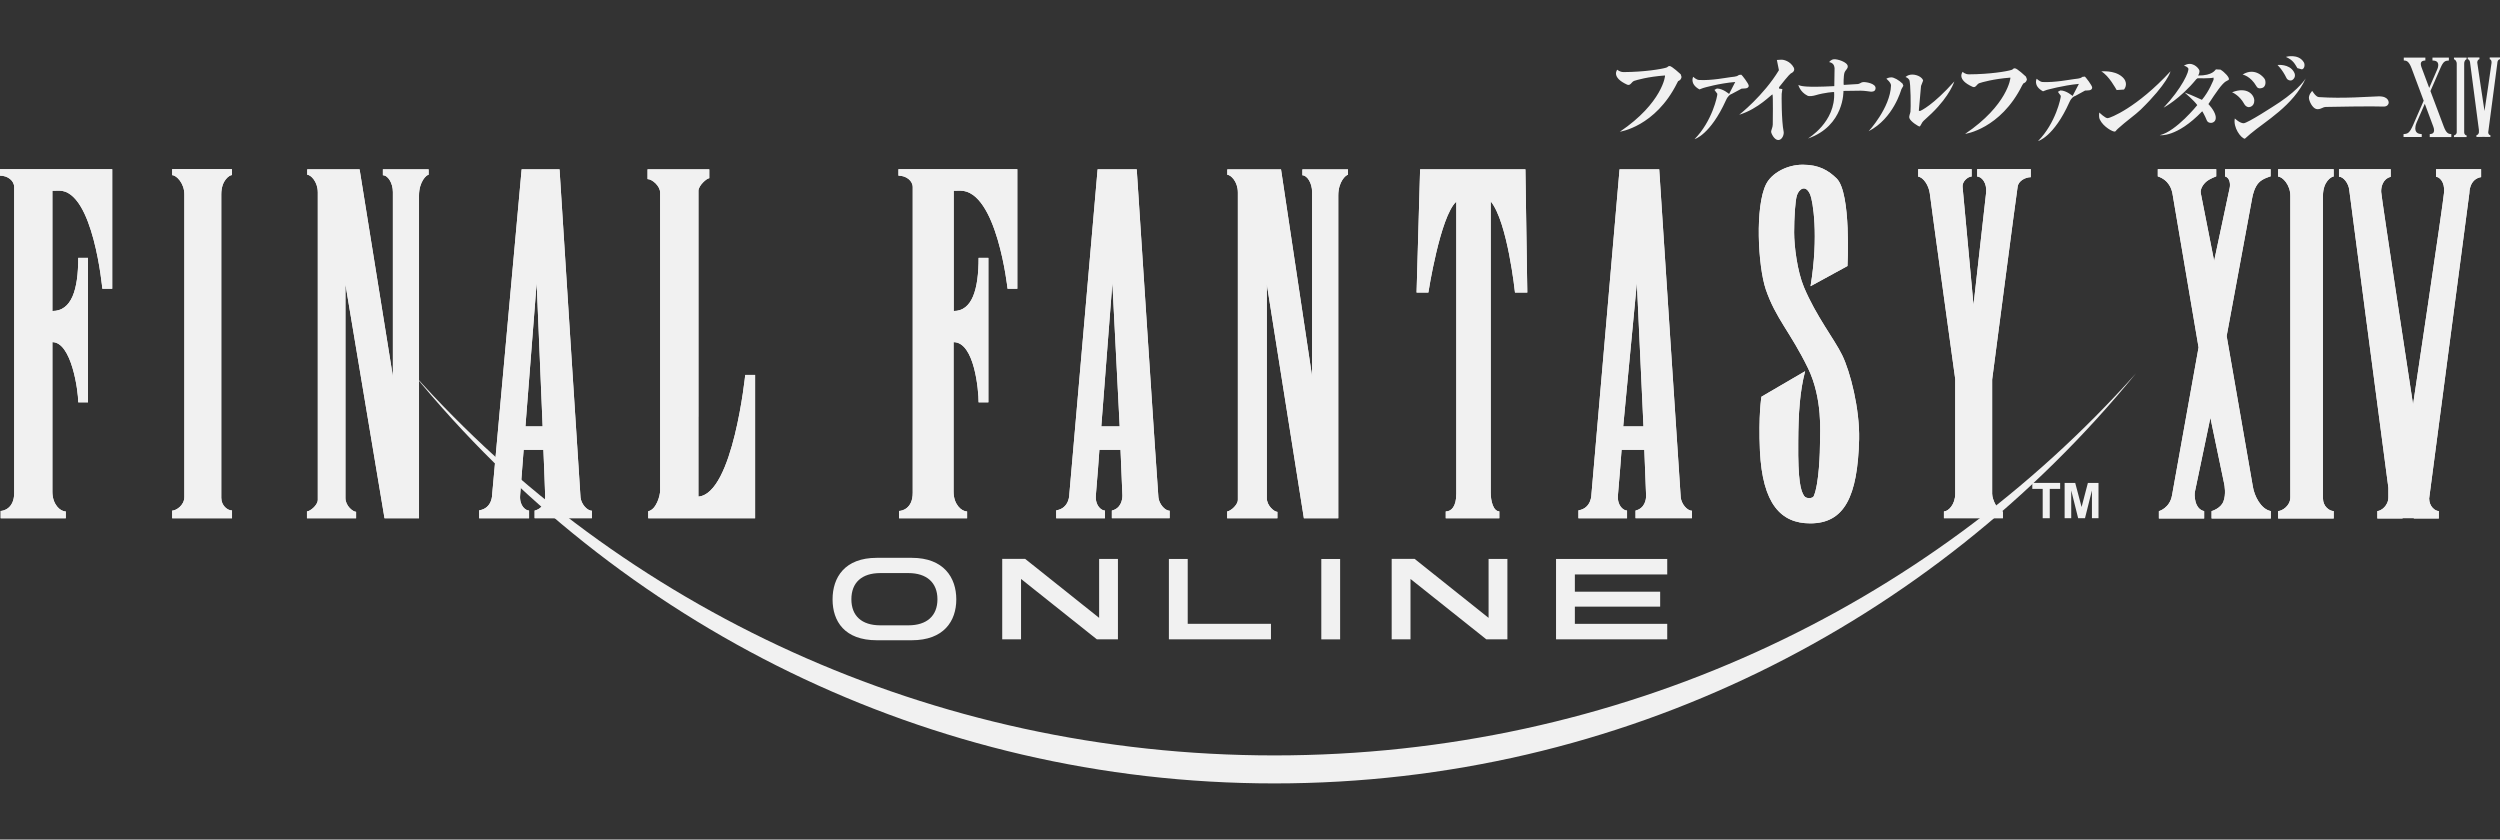 <svg width="268" height="90" viewBox="0 0 268 90" fill="none" xmlns="http://www.w3.org/2000/svg">
<rect x="0" y="0" width="268" height="90" fill="#333333" stroke="none"/>
<g clip-path="url(#clip0_3587_12003)">
<path d="M74.873 44.668V20.447C74.873 19.908 75.758 19.104 76.035 19.104V18.153H69.418V19.198C69.909 19.198 70.768 19.938 70.768 20.651V52.59C70.768 53.13 70.359 54.625 69.489 54.806V55.561H80.947V40.191H79.889C79.889 40.191 78.596 52.919 74.869 53.236V44.672L74.873 44.668Z" fill="#F1F1F1"/>
<path d="M136.932 55.557H131.552V54.828C131.829 54.828 132.699 54.183 132.699 53.575V20.636C132.699 19.474 131.945 18.738 131.567 18.738V18.156H137.325L140.658 40.35V20.583C140.658 19.647 140.137 18.791 139.616 18.791V18.156H144.505V18.738C144.288 18.738 143.463 19.462 143.463 20.953V55.561H139.777L135.803 30.48V53.394C135.803 54.24 136.617 54.874 136.936 54.874V55.561L136.932 55.557Z" fill="#F1F1F1"/>
<path d="M1.522 20.066V52.836C1.522 54.553 0.319 54.776 0.071 54.776V55.557H7.052V54.828C6.43 54.828 5.616 54.051 5.616 52.719V36.677C7.663 36.677 8.387 41.875 8.387 43.128H9.433V27.642H8.387C8.387 31.069 7.674 33.341 5.616 33.341V20.451L6.343 20.436C10.014 20.436 10.97 30.952 10.97 30.952H12.031V18.141H0V18.828C0.829 18.828 1.522 19.368 1.522 20.066Z" fill="#F1F1F1"/>
<path d="M118.449 55.557H113.226V54.712C114.662 54.489 114.632 52.994 114.632 52.994L117.665 18.149H121.857C121.857 18.149 124.117 52.877 124.181 53.322C124.252 54.006 124.86 54.749 125.385 54.749V55.553H119.191V54.734C120.177 54.496 120.323 53.56 120.323 53.123C120.308 52.673 120.121 48.216 120.121 48.216H117.856C117.856 48.216 117.594 51.881 117.478 53.07C117.377 54.255 118.104 54.734 118.449 54.734V55.557ZM118.059 45.713H120.031L119.247 30.329L118.059 45.713Z" fill="#F1F1F1"/>
<path d="M97.844 52.836C97.844 54.553 96.655 54.776 96.378 54.776V55.557H103.674V54.828C103.051 54.828 102.223 54.051 102.223 52.719V36.677C104.472 36.677 104.907 41.875 104.907 43.128H105.953V27.642H104.907C104.907 31.069 104.198 33.341 102.238 33.341V20.451L102.935 20.436C106.879 20.436 108.011 30.952 108.011 30.952H109.057V18.141H96.314V18.828C97.139 18.828 97.844 19.368 97.844 20.066V52.836Z" fill="#F1F1F1"/>
<path d="M38.177 54.87C37.843 54.87 37.03 54.236 37.03 53.391V30.476L41.221 55.557H44.918V20.949C44.918 19.459 45.731 18.734 45.949 18.734V18.153H41.045V18.787C41.596 18.787 42.117 19.643 42.117 20.579V40.346L38.548 18.153H32.936V18.734C33.314 18.734 34.068 19.474 34.068 20.632V53.575C34.068 54.183 33.198 54.828 32.906 54.828V55.557H38.173V54.87H38.177Z" fill="#F1F1F1"/>
<path d="M24.868 54.723C24.403 54.723 23.721 54.221 23.721 53.364V20.832C23.721 19.304 24.62 18.764 24.868 18.764V18.13H18.457V18.779C18.922 18.779 19.762 19.662 19.762 20.821V53.277C19.762 54.202 18.85 54.742 18.457 54.742V55.561H24.872V54.727L24.868 54.723Z" fill="#F1F1F1"/>
<path d="M56.72 55.557H51.366V54.712C52.802 54.489 52.761 52.994 52.761 52.994L55.921 18.149H59.982C59.982 18.149 62.186 52.877 62.231 53.322C62.302 54.006 62.913 54.749 63.45 54.749V55.553H57.312V54.734C58.31 54.496 58.456 53.56 58.441 53.123C58.441 52.673 58.253 48.216 58.253 48.216H56.135C56.135 48.216 55.861 51.881 55.76 53.07C55.659 54.255 56.368 54.734 56.716 54.734V55.553L56.72 55.557ZM58.171 45.713L57.53 30.329L56.326 45.713H58.171Z" fill="#F1F1F1"/>
<path d="M174.415 55.557H169.208V54.712C170.629 54.489 170.602 52.994 170.602 52.994L173.617 18.149H177.868C177.868 18.149 180.129 52.877 180.174 53.322C180.245 54.006 180.841 54.749 181.377 54.749V55.553H175.33V54.734C176.316 54.496 176.473 53.56 176.462 53.123C176.447 52.673 176.271 48.216 176.271 48.216H173.834C173.834 48.216 173.56 51.881 173.444 53.07C173.343 54.255 174.067 54.734 174.419 54.734V55.553L174.415 55.557ZM174.007 45.713H176.181L175.472 30.329L174.007 45.713Z" fill="#F1F1F1"/>
<path d="M156.116 21.625V52.93C156.116 54.33 155.565 54.828 154.984 54.828V55.557H160.727V54.817C160.075 54.817 159.805 53.681 159.805 52.836V21.584C161.616 23.788 162.407 31.359 162.407 31.359H163.727L163.524 18.153H152.236L151.857 31.359H153.12C153.12 31.359 154.384 23.191 156.108 21.621L156.116 21.625Z" fill="#F1F1F1"/>
<path d="M206.875 20.738C206.976 21.636 209.6 40.633 209.6 40.633V52.941C209.6 54.089 208.854 54.828 208.389 54.828V55.553H214.71V54.828C214.208 54.859 213.559 53.594 213.559 52.934V40.686C213.559 40.686 216.173 20.659 216.289 20.025C216.375 19.364 217.159 18.994 217.698 18.994V18.134H211.955V18.926C212.435 18.926 213.012 19.613 212.915 20.629C212.798 21.659 211.561 32.688 211.561 32.688C211.561 32.688 210.448 20.617 210.388 20.036C210.328 19.47 210.939 18.926 211.359 18.926V18.134H205.63V18.938C206.162 18.991 206.759 19.847 206.875 20.734V20.738Z" fill="#F1F1F1"/>
<path d="M193.817 39.463C195.41 42.762 195.106 46.442 195.106 47.404C195.106 48.367 195.016 51.862 194.428 53.198C194.327 53.436 193.614 53.511 193.397 53.156C193.044 52.617 192.726 51.613 192.771 47.367C192.786 44.332 192.943 41.92 193.509 39.795L188.827 42.528C188.827 42.528 188.493 44.468 188.665 48.333C188.939 54.017 190.9 56.104 194.06 56.104C197.701 56.104 199.137 53.266 199.298 47.106C199.369 43.834 198.357 39.852 197.472 38.055C196.644 36.353 194.687 33.899 193.378 30.77C192.67 29.083 192.332 26.403 192.332 24.913C192.332 23.422 192.437 21.497 192.64 20.916C192.831 20.323 193.551 19.677 194.06 20.878C194.323 21.497 194.99 25.256 194.09 30.68L198.049 28.517C198.049 28.517 198.469 20.708 196.891 19.134C196.017 18.288 195.016 17.658 193.262 17.658C191.507 17.658 189.914 18.594 189.333 19.73C188.129 22.104 188.448 28.491 189.288 31.008C190.364 34.164 191.912 35.56 193.817 39.467V39.463Z" fill="#F1F1F1"/>
<path d="M250.169 54.787C249.708 54.787 249.022 54.285 249.022 53.428V20.991C249.022 19.462 249.922 18.923 250.169 18.923V18.137H244.216V18.934C244.681 18.934 245.524 19.817 245.524 20.976V53.322C245.524 54.247 244.609 54.787 244.216 54.787V55.576H250.173V54.787H250.169Z" fill="#F1F1F1"/>
<path d="M231.315 18.141H237.58V18.904C237.58 18.904 236.901 19.149 236.534 19.455C236.166 19.761 235.84 20.281 235.926 20.719C236.013 21.153 237.355 27.97 237.355 27.97C237.355 27.97 238.933 20.523 239.02 20.153C239.106 19.783 239.065 19.058 238.521 18.907V18.141H243.41V18.907C243.41 18.907 242.555 19.126 242.131 19.591C241.704 20.055 241.501 20.817 241.426 21.27C241.348 21.723 238.697 36.024 238.697 36.024C238.697 36.024 241.415 51.613 241.509 52.179C241.67 53.157 242.352 54.576 243.432 54.791V55.576H237.081V54.794C237.081 54.794 238.037 54.534 238.345 53.772C238.656 53.009 238.461 51.975 238.427 51.839C238.397 51.703 236.954 44.785 236.954 44.785C236.954 44.785 235.357 52.428 235.293 52.719C235.229 53.013 235.21 54.557 236.286 54.794V55.58H231.431V54.798C231.431 54.798 232.594 54.485 232.841 53.104C233.092 51.722 235.687 37.247 235.687 37.247C235.687 37.247 232.987 21.395 232.905 20.848C232.822 20.304 232.53 19.315 231.315 18.907V18.141Z" fill="#F1F1F1"/>
<path d="M261.143 18.137V18.956C261.458 18.956 262.099 19.432 262.005 20.621C261.911 21.81 258.68 43.366 258.68 43.366C258.68 43.366 255.261 21.017 255.261 20.568C255.246 20.13 255.377 19.194 256.284 18.956V18.137H250.739V18.941C251.227 18.941 251.778 19.681 251.841 20.368C251.875 20.73 254.893 43.634 256.033 52.281V53.322C256.033 54.247 255.208 54.787 254.852 54.787V55.576H257.555V55.542H258.762V55.576H261.443V54.787C261.027 54.787 260.416 54.292 260.404 53.443L264.716 20.7C264.716 20.7 264.675 19.209 265.975 18.983V18.137H261.139H261.143Z" fill="#F1F1F1"/>
<path d="M74.873 44.668V20.447C74.873 19.908 75.758 19.104 76.035 19.104V18.153H69.418V19.198C69.909 19.198 70.768 19.938 70.768 20.651V52.59C70.768 53.13 70.359 54.625 69.489 54.806V55.561H80.947V40.191H79.889C79.889 40.191 78.596 52.919 74.869 53.236V44.672L74.873 44.668Z" fill="#F1F1F1"/>
<path d="M136.932 55.557H131.552V54.828C131.829 54.828 132.699 54.183 132.699 53.575V20.636C132.699 19.474 131.945 18.738 131.567 18.738V18.156H137.325L140.658 40.35V20.583C140.658 19.647 140.137 18.791 139.616 18.791V18.156H144.505V18.738C144.288 18.738 143.463 19.462 143.463 20.953V55.561H139.777L135.803 30.48V53.394C135.803 54.24 136.617 54.874 136.936 54.874V55.561L136.932 55.557Z" fill="#F1F1F1"/>
<path d="M1.522 20.066V52.836C1.522 54.553 0.319 54.776 0.071 54.776V55.557H7.052V54.828C6.43 54.828 5.616 54.051 5.616 52.719V36.677C7.663 36.677 8.387 41.875 8.387 43.128H9.433V27.642H8.387C8.387 31.069 7.674 33.341 5.616 33.341V20.451L6.343 20.436C10.014 20.436 10.97 30.952 10.97 30.952H12.031V18.141H0V18.828C0.829 18.828 1.522 19.368 1.522 20.066Z" fill="#F1F1F1"/>
<path d="M118.449 55.557H113.226V54.712C114.662 54.489 114.632 52.994 114.632 52.994L117.665 18.149H121.857C121.857 18.149 124.117 52.877 124.181 53.322C124.252 54.006 124.86 54.749 125.385 54.749V55.553H119.191V54.734C120.177 54.496 120.323 53.56 120.323 53.123C120.308 52.673 120.121 48.216 120.121 48.216H117.856C117.856 48.216 117.594 51.881 117.478 53.07C117.377 54.255 118.104 54.734 118.449 54.734V55.557ZM118.059 45.713H120.031L119.247 30.329L118.059 45.713Z" fill="#F1F1F1"/>
<path d="M97.844 52.836C97.844 54.553 96.655 54.776 96.378 54.776V55.557H103.674V54.828C103.051 54.828 102.223 54.051 102.223 52.719V36.677C104.472 36.677 104.907 41.875 104.907 43.128H105.953V27.642H104.907C104.907 31.069 104.198 33.341 102.238 33.341V20.451L102.935 20.436C106.879 20.436 108.011 30.952 108.011 30.952H109.057V18.141H96.314V18.828C97.139 18.828 97.844 19.368 97.844 20.066V52.836Z" fill="#F1F1F1"/>
<path d="M38.177 54.87C37.843 54.87 37.03 54.236 37.03 53.391V30.476L41.221 55.557H44.918V20.949C44.918 19.459 45.731 18.734 45.949 18.734V18.153H41.045V18.787C41.596 18.787 42.117 19.643 42.117 20.579V40.346L38.548 18.153H32.936V18.734C33.314 18.734 34.068 19.474 34.068 20.632V53.575C34.068 54.183 33.198 54.828 32.906 54.828V55.557H38.173V54.87H38.177Z" fill="#F1F1F1"/>
<path d="M24.868 54.723C24.403 54.723 23.721 54.221 23.721 53.364V20.832C23.721 19.304 24.62 18.764 24.868 18.764V18.13H18.457V18.779C18.922 18.779 19.762 19.662 19.762 20.821V53.277C19.762 54.202 18.85 54.742 18.457 54.742V55.561H24.872V54.727L24.868 54.723Z" fill="#F1F1F1"/>
<path d="M56.72 55.557H51.366V54.712C52.802 54.489 52.761 52.994 52.761 52.994L55.921 18.149H59.982C59.982 18.149 62.186 52.877 62.231 53.322C62.302 54.006 62.913 54.749 63.45 54.749V55.553H57.312V54.734C58.31 54.496 58.456 53.56 58.441 53.123C58.441 52.673 58.253 48.216 58.253 48.216H56.135C56.135 48.216 55.861 51.881 55.76 53.07C55.659 54.255 56.368 54.734 56.716 54.734V55.553L56.72 55.557ZM58.171 45.713L57.53 30.329L56.326 45.713H58.171Z" fill="#F1F1F1"/>
<path d="M174.415 55.557H169.208V54.712C170.629 54.489 170.602 52.994 170.602 52.994L173.617 18.149H177.868C177.868 18.149 180.129 52.877 180.174 53.322C180.245 54.006 180.841 54.749 181.377 54.749V55.553H175.33V54.734C176.316 54.496 176.473 53.56 176.462 53.123C176.447 52.673 176.271 48.216 176.271 48.216H173.834C173.834 48.216 173.56 51.881 173.444 53.07C173.343 54.255 174.067 54.734 174.419 54.734V55.553L174.415 55.557ZM174.007 45.713H176.181L175.472 30.329L174.007 45.713Z" fill="#F1F1F1"/>
<path d="M156.116 21.625V52.93C156.116 54.33 155.565 54.828 154.984 54.828V55.557H160.727V54.817C160.075 54.817 159.805 53.681 159.805 52.836V21.584C161.616 23.788 162.407 31.359 162.407 31.359H163.727L163.524 18.153H152.236L151.857 31.359H153.12C153.12 31.359 154.384 23.191 156.108 21.621L156.116 21.625Z" fill="#F1F1F1"/>
<path d="M206.875 20.738C206.976 21.636 209.6 40.633 209.6 40.633V52.941C209.6 54.089 208.854 54.828 208.389 54.828V55.553H214.71V54.828C214.208 54.859 213.559 53.594 213.559 52.934V40.686C213.559 40.686 216.173 20.659 216.289 20.025C216.375 19.364 217.159 18.994 217.698 18.994V18.134H211.955V18.926C212.435 18.926 213.012 19.613 212.915 20.629C212.798 21.659 211.561 32.688 211.561 32.688C211.561 32.688 210.448 20.617 210.388 20.036C210.328 19.47 210.939 18.926 211.359 18.926V18.134H205.63V18.938C206.162 18.991 206.759 19.847 206.875 20.734V20.738Z" fill="#F1F1F1"/>
<path d="M193.817 39.463C195.41 42.762 195.106 46.442 195.106 47.404C195.106 48.367 195.016 51.862 194.428 53.198C194.327 53.436 193.614 53.511 193.397 53.156C193.044 52.617 192.726 51.613 192.771 47.367C192.786 44.332 192.943 41.92 193.509 39.795L188.827 42.528C188.827 42.528 188.493 44.468 188.665 48.333C188.939 54.017 190.9 56.104 194.06 56.104C197.701 56.104 199.137 53.266 199.298 47.106C199.369 43.834 198.357 39.852 197.472 38.055C196.644 36.353 194.687 33.899 193.378 30.77C192.67 29.083 192.332 26.403 192.332 24.913C192.332 23.422 192.437 21.497 192.64 20.916C192.831 20.323 193.551 19.677 194.06 20.878C194.323 21.497 194.99 25.256 194.09 30.68L198.049 28.517C198.049 28.517 198.469 20.708 196.891 19.134C196.017 18.288 195.016 17.658 193.262 17.658C191.507 17.658 189.914 18.594 189.333 19.73C188.129 22.104 188.448 28.491 189.288 31.008C190.364 34.164 191.912 35.56 193.817 39.467V39.463Z" fill="#F1F1F1"/>
<path d="M250.169 54.787C249.708 54.787 249.022 54.285 249.022 53.428V20.991C249.022 19.462 249.922 18.923 250.169 18.923V18.137H244.216V18.934C244.681 18.934 245.524 19.817 245.524 20.976V53.322C245.524 54.247 244.609 54.787 244.216 54.787V55.576H250.173V54.787H250.169Z" fill="#F1F1F1"/>
<path d="M231.315 18.141H237.58V18.904C237.58 18.904 236.901 19.149 236.534 19.455C236.166 19.761 235.84 20.281 235.926 20.719C236.013 21.153 237.355 27.97 237.355 27.97C237.355 27.97 238.933 20.523 239.02 20.153C239.106 19.783 239.065 19.058 238.521 18.907V18.141H243.41V18.907C243.41 18.907 242.555 19.126 242.131 19.591C241.704 20.055 241.501 20.817 241.426 21.27C241.348 21.723 238.697 36.024 238.697 36.024C238.697 36.024 241.415 51.613 241.509 52.179C241.67 53.157 242.352 54.576 243.432 54.791V55.576H237.081V54.794C237.081 54.794 238.037 54.534 238.345 53.772C238.656 53.009 238.461 51.975 238.427 51.839C238.397 51.703 236.954 44.785 236.954 44.785C236.954 44.785 235.357 52.428 235.293 52.719C235.229 53.013 235.21 54.557 236.286 54.794V55.58H231.431V54.798C231.431 54.798 232.594 54.485 232.841 53.104C233.092 51.722 235.687 37.247 235.687 37.247C235.687 37.247 232.987 21.395 232.905 20.848C232.822 20.304 232.53 19.315 231.315 18.907V18.141Z" fill="#F1F1F1"/>
<path d="M261.143 18.137V18.956C261.458 18.956 262.099 19.432 262.005 20.621C261.911 21.81 258.68 43.366 258.68 43.366C258.68 43.366 255.261 21.017 255.261 20.568C255.246 20.13 255.377 19.194 256.284 18.956V18.137H250.739V18.941C251.227 18.941 251.778 19.681 251.841 20.368C251.875 20.73 254.893 43.634 256.033 52.281V53.322C256.033 54.247 255.208 54.787 254.852 54.787V55.576H257.555V55.542H258.762V55.576H261.443V54.787C261.027 54.787 260.416 54.292 260.404 53.443L264.716 20.7C264.716 20.7 264.675 19.209 265.975 18.983V18.137H261.139H261.143Z" fill="#F1F1F1"/>
<path d="M93.993 68.635C90.544 68.635 89.251 66.605 89.251 64.253C89.251 61.902 90.548 59.799 93.993 59.799H97.746C101.169 59.799 102.515 61.917 102.515 64.253C102.515 66.59 101.169 68.635 97.746 68.635H93.993ZM94.372 61.434C92.381 61.434 91.268 62.457 91.268 64.242C91.268 66.027 92.381 67.035 94.372 67.035H97.379C99.347 67.035 100.494 66.027 100.494 64.242C100.494 62.457 99.343 61.434 97.379 61.434H94.372Z" fill="#F1F1F1"/>
<path d="M119.843 68.537H117.583L109.455 62.064V68.537H107.438V59.909H109.893L117.826 66.235V59.92H119.843V68.537Z" fill="#F1F1F1"/>
<path d="M136.246 68.537H125.306V59.92H127.323V66.873H136.246V68.537Z" fill="#F1F1F1"/>
<path d="M141.644 59.924H143.661V68.541H141.644V59.924Z" fill="#F1F1F1"/>
<path d="M161.593 68.537H159.333L151.205 62.064V68.537H149.188V59.909H151.643L159.576 66.235V59.92H161.593V68.537Z" fill="#F1F1F1"/>
<path d="M168.825 63.43H177.969V65.031H168.825V66.876H178.727V68.537H166.808V59.92H178.727V61.581H168.825V63.43Z" fill="#F1F1F1"/>
<path d="M136.613 80.981C99.688 80.981 66.599 65.103 44.247 40.018C66.164 66.861 99.403 83.982 136.613 83.982C173.823 83.982 207.062 66.861 228.979 40.018C206.624 65.103 173.534 80.981 136.613 80.981Z" fill="#F1F1F1"/>
<path d="M244.152 6.965C244.122 6.965 244.621 7.358 245.119 8.381C245.239 8.6 245.487 8.668 245.663 8.611C245.854 8.543 246.207 8.192 245.899 7.694C245.385 6.829 244.197 6.965 244.152 6.965ZM242.611 9.381C242.832 9.245 242.922 8.909 242.817 8.558C242.746 8.316 241.749 7.154 240.407 7.992C240.407 7.992 241.258 8.143 241.891 9.249C242.064 9.6 242.491 9.449 242.607 9.385L242.611 9.381ZM244.381 10.959C243.792 11.351 240.928 13.212 240.515 13.212C240.103 13.212 239.574 12.699 239.574 12.699C239.372 13.653 240.219 14.816 240.647 14.873L241.231 14.359C242.836 12.997 245.832 11.336 247.17 8.411C247.17 8.396 246.57 9.475 244.377 10.962L244.381 10.959ZM238.033 7.463L237.546 7.437C237.445 7.505 237.224 8.098 235.638 8.098C235.638 8.098 235.859 7.762 235.758 7.505C235.638 7.248 234.974 6.493 234.112 7.048C234.112 7.048 234.389 7.075 234.577 7.316C234.753 7.573 233.872 9.505 231.934 11.544C231.934 11.544 233.696 10.623 235.443 8.49L235.574 8.392C235.649 8.392 236.879 8.422 237.295 8.324V8.543C237.265 8.584 236.853 9.743 236.046 10.702C236.031 10.717 235.045 10.215 234.194 9.917C234.194 9.917 235.21 10.781 235.548 11.268C235.548 11.268 233.298 14.072 231.536 14.491C231.521 14.491 233.328 14.79 236.076 11.929C236.091 11.914 236.399 12.468 236.56 12.887C236.691 13.197 236.984 13.17 237.059 13.17C237.134 13.17 237.632 13.076 237.516 12.442C237.381 11.793 236.74 11.159 236.74 11.159C236.74 11.159 237.782 9.528 238.266 9.026C238.75 8.513 238.9 8.69 238.941 8.486C238.971 8.283 238.513 7.758 238.033 7.46V7.463ZM239.278 9.894C239.278 9.894 240.058 10.189 240.583 11.147C240.748 11.445 240.98 11.487 241.081 11.487C241.183 11.487 241.659 11.393 241.659 10.785C241.659 10.177 240.909 9.245 239.278 9.894ZM246.281 7.305L246.769 7.437C247.065 7.358 247.106 6.912 246.971 6.682C246.401 5.712 245.029 6.09 245.048 6.101C245.843 6.456 245.989 6.833 246.281 7.305ZM254.994 10.328C253.978 10.355 251.174 10.589 248.576 10.408C248.254 10.392 247.871 9.747 247.871 9.747C247.871 9.747 247.429 10.177 247.53 10.623C247.635 11.068 248.002 11.717 248.445 11.706C248.883 11.691 248.958 11.487 249.329 11.464C249.607 11.449 254.589 11.37 255.501 11.423C255.939 11.438 256.04 11.162 256.059 11.068C256.089 10.974 256.089 10.313 254.998 10.328H254.994ZM227.686 9.6C227.806 9.49 228.215 8.818 227.45 8.196C226.614 7.505 225.26 7.656 225.26 7.656C226.085 8.116 226.835 9.547 226.906 9.653L227.686 9.6ZM225.946 12.668C225.665 12.68 225.05 12.061 225.05 12.061C225.05 12.061 224.945 12.491 225.11 12.831C225.478 13.597 226.535 14.178 226.726 14.099C226.842 14.057 226.786 14.031 227.034 13.801C227.915 12.993 228.901 12.317 229.486 11.751C232.365 8.943 232.687 7.648 232.676 7.648C229.077 11.547 226.213 12.657 225.946 12.668ZM200.588 9.83C200.663 9.815 201.03 9.856 201.06 9.479C201.116 8.939 199.973 8.766 199.707 8.803C199.459 8.845 199.459 8.939 199.193 9.007L197.648 9.102C197.622 9.075 197.622 8.143 197.723 7.807C197.843 7.471 198.079 7.403 198.079 7.12C198.079 6.648 196.932 6.312 196.595 6.35C196.257 6.388 196.081 6.656 196.092 6.656C196.621 6.769 196.636 7.131 196.666 7.305L196.636 9.234C193.524 9.392 193.022 9.234 192.786 9.098C192.771 9.083 192.947 9.853 193.768 10.26C193.944 10.355 194.372 10.287 194.634 10.207C195.575 9.924 196.617 9.845 196.617 9.872C196.812 13.11 193.783 14.85 193.813 14.85C197.735 13.484 197.618 9.747 197.618 9.747C197.618 9.747 199.088 9.721 199.485 9.721C199.883 9.721 200.528 9.83 200.584 9.83H200.588ZM190.877 6.403L190.48 6.429L190.701 7.524C189.04 10.275 186.442 12.302 186.442 12.302C188.542 11.653 189.936 10.06 190.011 10.128C190.086 10.196 190.041 13.069 190.041 13.351C190.041 13.635 189.865 13.944 189.865 14.121C189.865 14.299 190.206 15.012 190.63 15.012C191.054 15.012 191.275 14.405 191.204 14.095C190.971 12.974 190.982 10.166 190.997 10.06L191.069 9.547L190.716 9.494V9.347C191.788 7.984 191.95 7.875 192.04 7.837C192.115 7.811 192.467 7.607 192.291 7.245C191.923 6.558 191.185 6.354 190.877 6.407V6.403ZM178.982 7.078C178.749 7.094 178.835 7.188 178.618 7.252C178.089 7.414 176.293 7.713 174.063 7.728C173.62 7.728 173.373 7.471 173.373 7.471C173.373 7.471 172.668 8.267 174.43 9.075C174.798 9.226 174.888 8.777 175.18 8.671C175.457 8.577 176.635 8.226 178.487 8.09C178.547 8.075 178.206 11.045 173.65 14.121C173.635 14.121 177.444 13.597 179.78 8.913L179.893 8.698C179.923 8.671 180.204 8.618 180.26 8.249L180.174 7.965C180.174 7.965 179.218 7.075 178.982 7.075V7.078ZM187.462 9.185C187.462 8.969 186.738 8.037 186.667 8.007L186.416 8.033C186.24 8.143 186.27 8.196 185.49 8.275C185.123 8.316 183.436 8.656 182.127 8.573C181.846 8.558 181.508 8.233 181.508 8.233C181.508 8.233 181.096 8.988 182.183 9.585L182.581 9.434C182.712 9.392 184.287 8.935 186.019 8.788L185.359 10.072C185.359 10.072 184.699 9.49 184.054 9.49L183.788 9.638L184.099 10.056C184.129 10.23 183.555 12.997 181.658 14.914C181.643 14.929 183.334 14.48 185.025 10.743C185.246 10.245 185.509 10.109 185.644 10.068L186.701 9.502C186.907 9.475 187.466 9.554 187.466 9.181L187.462 9.185ZM216 7.32C215.764 7.32 215.854 7.429 215.629 7.497C215.1 7.66 213.308 7.958 211.074 7.969C210.635 7.969 210.399 7.701 210.399 7.701C210.399 7.701 209.679 8.509 211.456 9.305C211.809 9.468 211.899 9.007 212.191 8.913C212.472 8.818 213.661 8.467 215.513 8.32C215.554 8.32 215.22 11.276 210.661 14.352C210.646 14.363 214.452 13.838 216.772 9.158L216.904 8.943C216.949 8.917 217.226 8.849 217.286 8.498L217.181 8.215C217.181 8.215 216.229 7.312 215.996 7.324L216 7.32ZM223.24 8.237C223.067 8.347 223.105 8.4 222.314 8.483C221.946 8.524 220.27 8.86 218.947 8.792C218.669 8.766 218.332 8.441 218.332 8.441C218.332 8.441 217.92 9.2 219.011 9.789L219.404 9.641C219.539 9.615 221.11 9.158 222.857 8.992L222.182 10.287C222.182 10.287 221.519 9.694 220.874 9.694L220.608 9.845L220.919 10.275C220.945 10.449 220.375 13.204 218.478 15.122C218.463 15.137 220.169 14.691 221.841 10.951C222.059 10.464 222.329 10.317 222.46 10.29L223.517 9.709C223.719 9.683 224.282 9.762 224.282 9.385C224.282 9.158 223.562 8.249 223.502 8.211L223.24 8.237ZM205.814 11.898L205.698 11.872L205.934 9.215L206.155 8.649C206.155 8.486 205.859 8.124 205.244 8.015C204.599 7.905 204.273 8.256 204.273 8.256C204.273 8.256 204.524 8.324 204.67 8.554C204.835 8.796 204.847 11.725 204.802 11.97C204.772 12.212 204.625 12.404 204.685 12.657C204.802 13.034 205.683 13.574 205.773 13.559C205.859 13.544 205.889 13.412 206.08 13.102C206.196 12.929 206.549 12.668 207.081 12.144C209.064 10.226 209.503 8.717 209.503 8.732C207.208 11.294 205.934 11.861 205.814 11.902V11.898ZM202.728 8.294C202.432 8.294 202.215 8.441 202.215 8.441C202.215 8.441 202.728 8.849 202.717 9.169C202.631 11.57 200.321 14.065 200.321 14.065C202.983 12.691 203.793 9.653 203.834 9.558L204.04 9.196L203.954 8.966C203.542 8.573 203.043 8.29 202.732 8.29L202.728 8.294Z" fill="#F1F1F1"/>
<path d="M259.04 13.201C258.95 13.416 258.92 13.631 258.92 13.763C258.92 14.34 259.403 14.363 259.61 14.374V14.688H257.66V14.374C258.121 14.348 258.305 14.265 258.691 13.389L259.819 10.796L258.511 7.294C258.23 6.565 257.979 6.49 257.686 6.478V6.173H259.999V6.486C259.823 6.497 259.508 6.509 259.508 6.867C259.508 6.977 259.553 7.12 259.583 7.207L260.412 9.426L261.27 7.445C261.353 7.267 261.383 7.075 261.383 6.977C261.383 6.509 260.967 6.497 260.76 6.486V6.173H262.519V6.486C262.118 6.509 261.926 6.569 261.608 7.312L260.543 9.762L261.975 13.574C262.241 14.284 262.478 14.367 262.781 14.378V14.691H260.468V14.378C260.622 14.367 260.933 14.352 260.933 13.959C260.933 13.838 260.895 13.684 260.85 13.574L259.939 11.125L259.036 13.201H259.04Z" fill="#F1F1F1"/>
<path d="M264.42 14.514C264.315 14.514 264.161 14.401 264.161 14.205V6.826C264.161 6.475 264.363 6.354 264.42 6.354V6.176H263.066V6.358C263.171 6.358 263.362 6.558 263.362 6.822V14.182C263.362 14.389 263.152 14.514 263.066 14.514V14.695H264.42V14.514Z" fill="#F1F1F1"/>
<path d="M266.898 6.158V6.346C266.969 6.346 267.119 6.456 267.096 6.724C267.078 6.995 266.339 11.898 266.339 11.898C266.339 11.898 265.563 6.814 265.563 6.712C265.563 6.614 265.589 6.399 265.796 6.346V6.158H264.536V6.342C264.645 6.342 264.772 6.512 264.787 6.667C264.794 6.75 265.481 11.963 265.739 13.929V14.163C265.739 14.374 265.552 14.495 265.473 14.495V14.676H266.088V14.669H266.362V14.676H266.973V14.495C266.875 14.495 266.74 14.382 266.737 14.19L267.719 6.739C267.719 6.739 267.708 6.399 268.004 6.346V6.158H266.898Z" fill="#F1F1F1"/>
<path d="M218.977 55.553V52.409H217.863V51.767H220.848V52.409H219.734V55.553H218.977Z" fill="#F1F1F1"/>
<path d="M221.328 55.553V51.771H222.464L223.146 54.353L223.821 51.771H224.96V55.553H224.256V52.575L223.51 55.553H222.778L222.036 52.575V55.553H221.328Z" fill="#F1F1F1"/>
</g>
<defs>
<clipPath id="clip0_3587_12003">
<rect width="268" height="81.562" fill="white" transform="translate(0 4.219)"/>
</clipPath>
</defs>
</svg>
